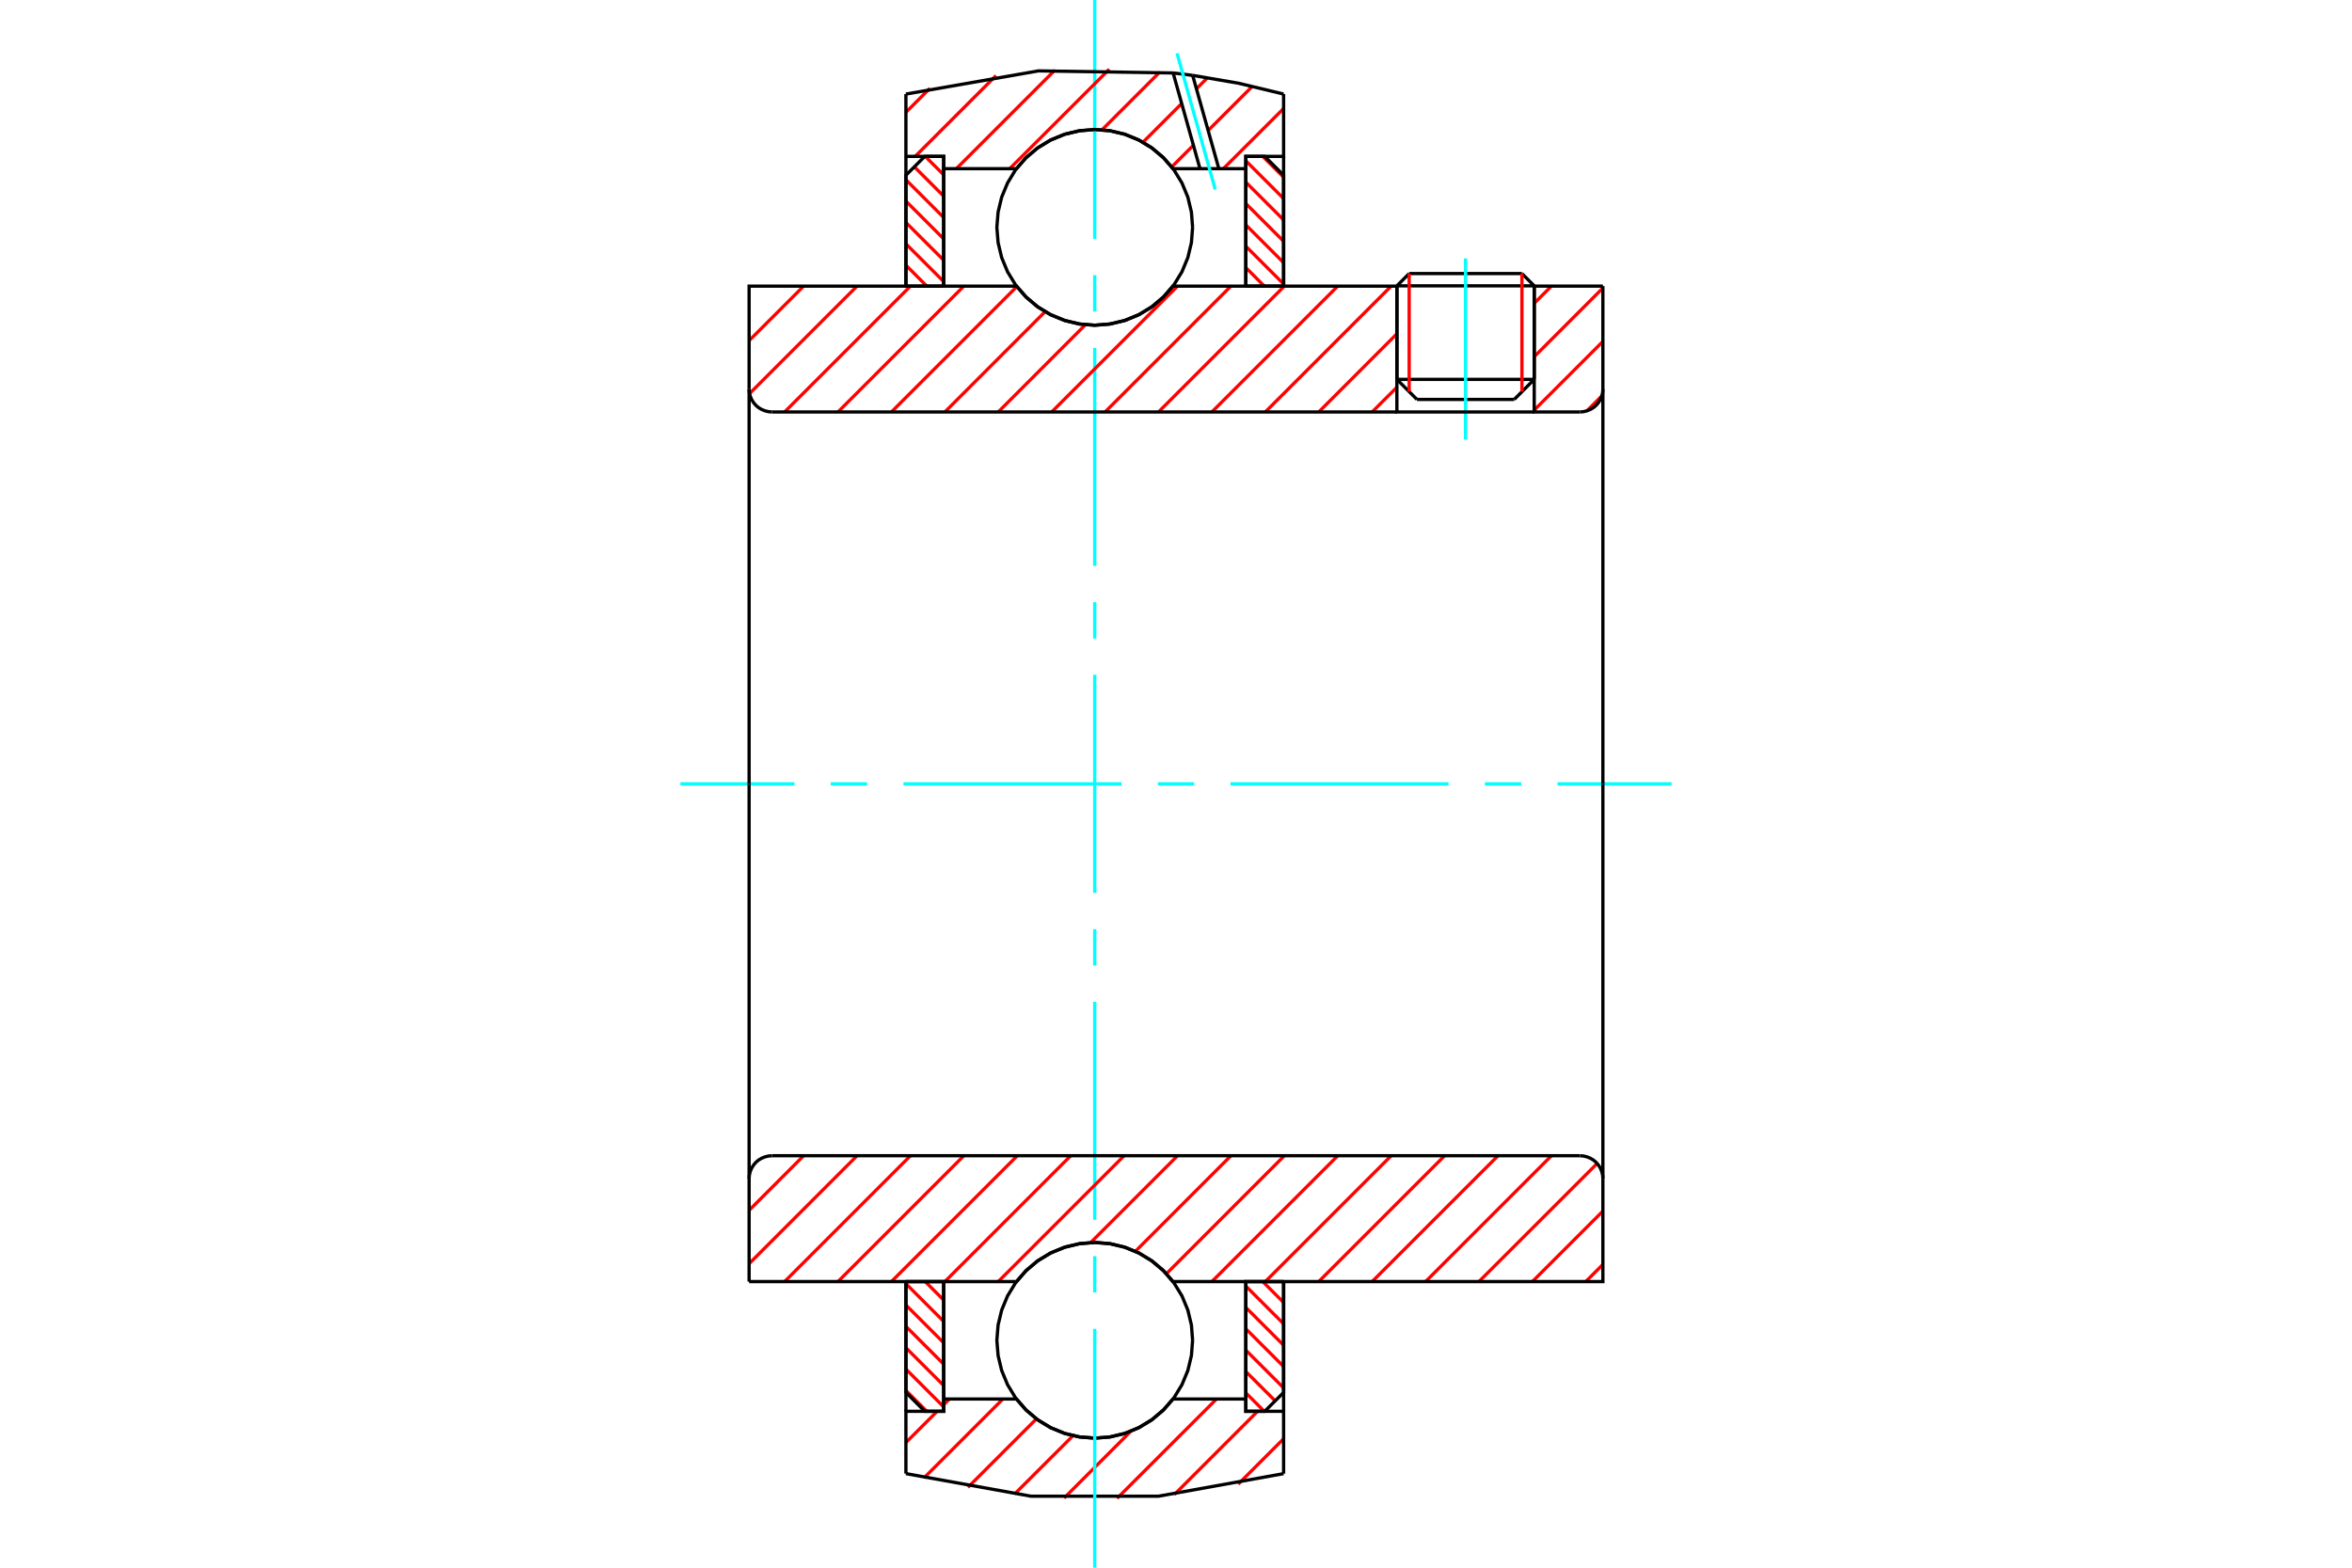 <?xml version="1.0" standalone="no"?>
<!DOCTYPE svg PUBLIC "-//W3C//DTD SVG 1.1//EN"
	"http://www.w3.org/Graphics/SVG/1.1/DTD/svg11.dtd">
<svg xmlns="http://www.w3.org/2000/svg" height="100%" width="100%" viewBox="0 0 36000 24000">
	<rect x="-1800" y="-1200" width="39600" height="26400" style="fill:#FFF"/>
	<g style="fill:none; fill-rule:evenodd" transform="matrix(1 0 0 1 0 0)">
		<g style="fill:none; stroke:#000; stroke-width:50; shape-rendering:geometricPrecision">
			<line x1="23483" y1="4376" x2="21381" y2="4376"/>
			<line x1="21569" y1="4188" x2="23295" y2="4188"/>
			<line x1="21381" y1="5808" x2="23483" y2="5808"/>
			<line x1="23177" y1="6115" x2="21688" y2="6115"/>
			<line x1="21569" y1="4188" x2="21381" y2="4376"/>
			<line x1="23483" y1="4376" x2="23295" y2="4188"/>
			<line x1="23177" y1="6115" x2="23483" y2="5808"/>
			<line x1="21381" y1="5808" x2="21688" y2="6115"/>
			<line x1="21381" y1="4376" x2="21381" y2="5808"/>
			<line x1="23483" y1="5808" x2="23483" y2="4376"/>
		</g>
		<g style="fill:none; stroke:#0FF; stroke-width:50; shape-rendering:geometricPrecision">
			<line x1="22432" y1="6731" x2="22432" y2="3956"/>
		</g>
		<g style="fill:none; stroke:#F00; stroke-width:50; shape-rendering:geometricPrecision">
			<line x1="23295" y1="4188" x2="23295" y2="5996"/>
			<line x1="21569" y1="5996" x2="21569" y2="4188"/>
			<line x1="13866" y1="21287" x2="14185" y2="21606"/>
			<line x1="13866" y1="20960" x2="14444" y2="21538"/>
			<line x1="13866" y1="20633" x2="14444" y2="21211"/>
			<line x1="13866" y1="20306" x2="14444" y2="20884"/>
			<line x1="13866" y1="19979" x2="14444" y2="20557"/>
			<line x1="13866" y1="19652" x2="14444" y2="20230"/>
			<line x1="14161" y1="19620" x2="14444" y2="19903"/>
		</g>
		<g style="fill:none; stroke:#000; stroke-width:50; shape-rendering:geometricPrecision">
			<polyline points="13866,19620 13866,21317 14155,21606 14444,21606 14444,19620 13866,19620"/>
		</g>
		<g style="fill:none; stroke:#0FF; stroke-width:50; shape-rendering:geometricPrecision">
			<line x1="10415" y1="12000" x2="12160" y2="12000"/>
			<line x1="12716" y1="12000" x2="13272" y2="12000"/>
			<line x1="13828" y1="12000" x2="17166" y2="12000"/>
			<line x1="17722" y1="12000" x2="18278" y2="12000"/>
			<line x1="18834" y1="12000" x2="22172" y2="12000"/>
			<line x1="22728" y1="12000" x2="23284" y2="12000"/>
			<line x1="23840" y1="12000" x2="25585" y2="12000"/>
		</g>
		<g style="fill:none; stroke:#F00; stroke-width:50; shape-rendering:geometricPrecision">
			<line x1="13866" y1="4060" x2="14185" y2="4380"/>
			<line x1="13866" y1="3733" x2="14444" y2="4311"/>
			<line x1="13866" y1="3406" x2="14444" y2="3984"/>
			<line x1="13866" y1="3079" x2="14444" y2="3657"/>
			<line x1="13866" y1="2752" x2="14444" y2="3330"/>
			<line x1="13995" y1="2554" x2="14444" y2="3003"/>
			<line x1="14161" y1="2394" x2="14444" y2="2676"/>
		</g>
		<g style="fill:none; stroke:#000; stroke-width:50; shape-rendering:geometricPrecision">
			<polyline points="14444,4380 14444,2394 14155,2394 13866,2683 13866,4380 14444,4380"/>
		</g>
		<g style="fill:none; stroke:#F00; stroke-width:50; shape-rendering:geometricPrecision">
			<line x1="19327" y1="19620" x2="19647" y2="19940"/>
			<line x1="19069" y1="19689" x2="19647" y2="20267"/>
			<line x1="19069" y1="20016" x2="19647" y2="20594"/>
			<line x1="19069" y1="20343" x2="19647" y2="20921"/>
			<line x1="19069" y1="20670" x2="19647" y2="21248"/>
			<line x1="19069" y1="20997" x2="19518" y2="21446"/>
			<line x1="19069" y1="21324" x2="19351" y2="21606"/>
		</g>
		<g style="fill:none; stroke:#000; stroke-width:50; shape-rendering:geometricPrecision">
			<polyline points="19647,19620 19647,21317 19358,21606 19069,21606 19069,19620 19647,19620"/>
		</g>
		<g style="fill:none; stroke:#F00; stroke-width:50; shape-rendering:geometricPrecision">
			<line x1="19327" y1="2394" x2="19647" y2="2713"/>
			<line x1="19069" y1="2462" x2="19647" y2="3040"/>
			<line x1="19069" y1="2789" x2="19647" y2="3367"/>
			<line x1="19069" y1="3116" x2="19647" y2="3694"/>
			<line x1="19069" y1="3443" x2="19647" y2="4021"/>
			<line x1="19069" y1="3770" x2="19647" y2="4348"/>
			<line x1="19069" y1="4097" x2="19351" y2="4380"/>
		</g>
		<g style="fill:none; stroke:#000; stroke-width:50; shape-rendering:geometricPrecision">
			<polyline points="19069,4380 19069,2394 19358,2394 19647,2683 19647,4380 19069,4380"/>
			<polyline points="18254,3481 18236,3247 18181,3018 18091,2801 17968,2600 17815,2422 17637,2269 17436,2146 17219,2056 16991,2002 16756,1983 16522,2002 16293,2056 16076,2146 15876,2269 15697,2422 15544,2600 15422,2801 15332,3018 15277,3247 15258,3481 15277,3715 15332,3944 15422,4161 15544,4361 15697,4540 15876,4693 16076,4815 16293,4905 16522,4960 16756,4979 16991,4960 17219,4905 17436,4815 17637,4693 17815,4540 17968,4361 18091,4161 18181,3944 18236,3715 18254,3481"/>
			<polyline points="18254,20519 18236,20285 18181,20056 18091,19839 17968,19639 17815,19460 17637,19307 17436,19185 17219,19095 16991,19040 16756,19021 16522,19040 16293,19095 16076,19185 15876,19307 15697,19460 15544,19639 15422,19839 15332,20056 15277,20285 15258,20519 15277,20753 15332,20982 15422,21199 15544,21400 15697,21578 15876,21731 16076,21854 16293,21944 16522,21998 16756,22017 16991,21998 17219,21944 17436,21854 17637,21731 17815,21578 17968,21400 18091,21199 18181,20982 18236,20753 18254,20519"/>
		</g>
		<g style="fill:none; stroke:#F00; stroke-width:50; shape-rendering:geometricPrecision">
			<line x1="19647" y1="22026" x2="18952" y2="22721"/>
			<line x1="19249" y1="21606" x2="17975" y2="22880"/>
			<line x1="18620" y1="21418" x2="17098" y2="22939"/>
			<line x1="17310" y1="21910" x2="16287" y2="22934"/>
			<line x1="16424" y1="21979" x2="15528" y2="22874"/>
			<line x1="15864" y1="21721" x2="14815" y2="22770"/>
			<line x1="15350" y1="21418" x2="14141" y2="22627"/>
			<line x1="14532" y1="21418" x2="14444" y2="21506"/>
			<line x1="14344" y1="21606" x2="13866" y2="22084"/>
		</g>
		<g style="fill:none; stroke:#000; stroke-width:50; shape-rendering:geometricPrecision">
			<polyline points="19647,19620 19647,21606 19647,22560"/>
			<polyline points="13866,22560 15782,22906 17730,22906 19647,22560"/>
			<polyline points="13866,22560 13866,21606 14444,21606 14444,21418 14444,19620"/>
			<polyline points="14444,21418 15558,21418 15711,21592 15888,21740 16086,21859 16301,21946 16526,21999 16756,22017 16987,21999 17212,21946 17426,21859 17624,21740 17802,21592 17954,21418 19069,21418 19069,19620"/>
			<polyline points="19069,21418 19069,21606 19647,21606"/>
			<line x1="13866" y1="21606" x2="13866" y2="19620"/>
		</g>
		<g style="fill:none; stroke:#0FF; stroke-width:50; shape-rendering:geometricPrecision">
			<line x1="16756" y1="24000" x2="16756" y2="20343"/>
			<line x1="16756" y1="19787" x2="16756" y2="19231"/>
			<line x1="16756" y1="18674" x2="16756" y2="15337"/>
			<line x1="16756" y1="14781" x2="16756" y2="14225"/>
			<line x1="16756" y1="13669" x2="16756" y2="10331"/>
			<line x1="16756" y1="9775" x2="16756" y2="9219"/>
			<line x1="16756" y1="8663" x2="16756" y2="5326"/>
			<line x1="16756" y1="4769" x2="16756" y2="4213"/>
			<line x1="16756" y1="3657" x2="16756" y2="0"/>
		</g>
		<g style="fill:none; stroke:#F00; stroke-width:50; shape-rendering:geometricPrecision">
			<line x1="19647" y1="1661" x2="18725" y2="2582"/>
			<line x1="19166" y1="1324" x2="18492" y2="1998"/>
			<line x1="18266" y1="2224" x2="17934" y2="2556"/>
			<line x1="18480" y1="1192" x2="18313" y2="1360"/>
			<line x1="18087" y1="1585" x2="17494" y2="2178"/>
			<line x1="17754" y1="1101" x2="16867" y2="1988"/>
			<line x1="16979" y1="1059" x2="15455" y2="2582"/>
			<line x1="16147" y1="1073" x2="14638" y2="2582"/>
			<line x1="15245" y1="1157" x2="14008" y2="2394"/>
			<line x1="14234" y1="1351" x2="13866" y2="1719"/>
		</g>
		<g style="fill:none; stroke:#000; stroke-width:50; shape-rendering:geometricPrecision">
			<polyline points="13866,4380 13866,2394 13866,1440"/>
			<polyline points="17956,1117 15895,1085 13866,1440"/>
			<polyline points="18255,1154 18106,1135 17956,1117"/>
			<polyline points="19647,1440 18956,1274 18255,1154"/>
			<polyline points="19647,1440 19647,2394 19069,2394 19069,2582 19069,4380"/>
			<polyline points="19069,2582 18656,2582 18367,2582 17954,2582 17802,2408 17624,2260 17426,2141 17212,2054 16987,2001 16756,1983 16526,2001 16301,2054 16086,2141 15888,2260 15711,2408 15558,2582 14444,2582 14444,4380"/>
			<polyline points="14444,2582 14444,2394 13866,2394"/>
			<line x1="19647" y1="2394" x2="19647" y2="4380"/>
		</g>
		<g style="fill:none; stroke:#0FF; stroke-width:50; shape-rendering:geometricPrecision">
			<line x1="18601" y1="2901" x2="18016" y2="816"/>
		</g>
		<g style="fill:none; stroke:#000; stroke-width:50; shape-rendering:geometricPrecision">
			<line x1="18367" y1="2582" x2="17956" y2="1117"/>
			<line x1="18656" y1="2582" x2="18255" y2="1154"/>
		</g>
		<g style="fill:none; stroke:#F00; stroke-width:50; shape-rendering:geometricPrecision">
			<line x1="24534" y1="19358" x2="24272" y2="19620"/>
			<line x1="24534" y1="18541" x2="23455" y2="19620"/>
			<line x1="24446" y1="17812" x2="22637" y2="19620"/>
			<line x1="23747" y1="17693" x2="21820" y2="19620"/>
			<line x1="22929" y1="17693" x2="21002" y2="19620"/>
			<line x1="22112" y1="17693" x2="20185" y2="19620"/>
			<line x1="21294" y1="17693" x2="19367" y2="19620"/>
			<line x1="20476" y1="17693" x2="18549" y2="19620"/>
			<line x1="19659" y1="17693" x2="17853" y2="19500"/>
			<line x1="18841" y1="17693" x2="17378" y2="19157"/>
			<line x1="18024" y1="17693" x2="16694" y2="19023"/>
			<line x1="17206" y1="17693" x2="15279" y2="19620"/>
			<line x1="16389" y1="17693" x2="14462" y2="19620"/>
			<line x1="15571" y1="17693" x2="13644" y2="19620"/>
			<line x1="14753" y1="17693" x2="12826" y2="19620"/>
			<line x1="13936" y1="17693" x2="12009" y2="19620"/>
			<line x1="13118" y1="17693" x2="11466" y2="19346"/>
			<line x1="12301" y1="17693" x2="11466" y2="18529"/>
		</g>
		<g style="fill:none; stroke:#000; stroke-width:50; shape-rendering:geometricPrecision">
			<line x1="11466" y1="12000" x2="11466" y2="19620"/>
			<polyline points="11816,17693 11761,17698 11708,17711 11657,17732 11610,17760 11568,17796 11533,17838 11504,17885 11483,17936 11470,17989 11466,18044"/>
			<line x1="11816" y1="17693" x2="24184" y2="17693"/>
			<polyline points="24534,18044 24530,17989 24517,17936 24496,17885 24467,17838 24432,17796 24390,17760 24343,17732 24292,17711 24239,17698 24184,17693"/>
			<polyline points="24534,18044 24534,19620 23956,19620 17954,19620 17802,19447 17624,19299 17426,19179 17212,19092 16987,19039 16756,19021 16526,19039 16301,19092 16086,19179 15888,19299 15711,19447 15558,19620 12044,19620 11466,19620"/>
			<line x1="24534" y1="12000" x2="24534" y2="18044"/>
		</g>
		<g style="fill:none; stroke:#F00; stroke-width:50; shape-rendering:geometricPrecision">
			<line x1="24518" y1="6061" x2="24288" y2="6291"/>
			<line x1="24534" y1="5227" x2="23483" y2="6278"/>
			<line x1="24534" y1="4409" x2="23483" y2="5461"/>
			<line x1="23747" y1="4380" x2="23483" y2="4643"/>
			<line x1="21381" y1="5928" x2="21002" y2="6307"/>
			<line x1="21381" y1="5110" x2="20185" y2="6307"/>
			<line x1="21294" y1="4380" x2="19367" y2="6307"/>
			<line x1="20476" y1="4380" x2="18549" y2="6307"/>
			<line x1="19659" y1="4380" x2="17732" y2="6307"/>
			<line x1="18841" y1="4380" x2="16914" y2="6307"/>
			<line x1="18024" y1="4380" x2="16097" y2="6307"/>
			<line x1="16614" y1="4971" x2="15279" y2="6307"/>
			<line x1="15997" y1="4771" x2="14462" y2="6307"/>
			<line x1="15564" y1="4387" x2="13644" y2="6307"/>
			<line x1="14753" y1="4380" x2="12826" y2="6307"/>
			<line x1="13936" y1="4380" x2="12009" y2="6307"/>
			<line x1="13118" y1="4380" x2="11473" y2="6025"/>
			<line x1="12301" y1="4380" x2="11466" y2="5215"/>
			<line x1="11483" y1="4380" x2="11466" y2="4397"/>
		</g>
		<g style="fill:none; stroke:#000; stroke-width:50; shape-rendering:geometricPrecision">
			<line x1="24534" y1="12000" x2="24534" y2="4380"/>
			<polyline points="24184,6307 24239,6302 24292,6289 24343,6268 24390,6240 24432,6204 24467,6162 24496,6115 24517,6064 24530,6011 24534,5956"/>
			<polyline points="24184,6307 23483,6307 23483,4380"/>
			<polyline points="23483,6307 21381,6307 21381,4380"/>
			<line x1="21381" y1="6307" x2="11816" y2="6307"/>
			<polyline points="11466,5956 11470,6011 11483,6064 11504,6115 11533,6162 11568,6204 11610,6240 11657,6268 11708,6289 11761,6302 11816,6307"/>
			<polyline points="11466,5956 11466,4380 12044,4380 15558,4380 15711,4553 15888,4701 16086,4821 16301,4908 16526,4961 16756,4979 16987,4961 17212,4908 17426,4821 17624,4701 17802,4553 17954,4380 21381,4380"/>
			<line x1="23483" y1="4380" x2="24534" y2="4380"/>
			<line x1="11466" y1="12000" x2="11466" y2="5956"/>
		</g>
	</g>
</svg>
